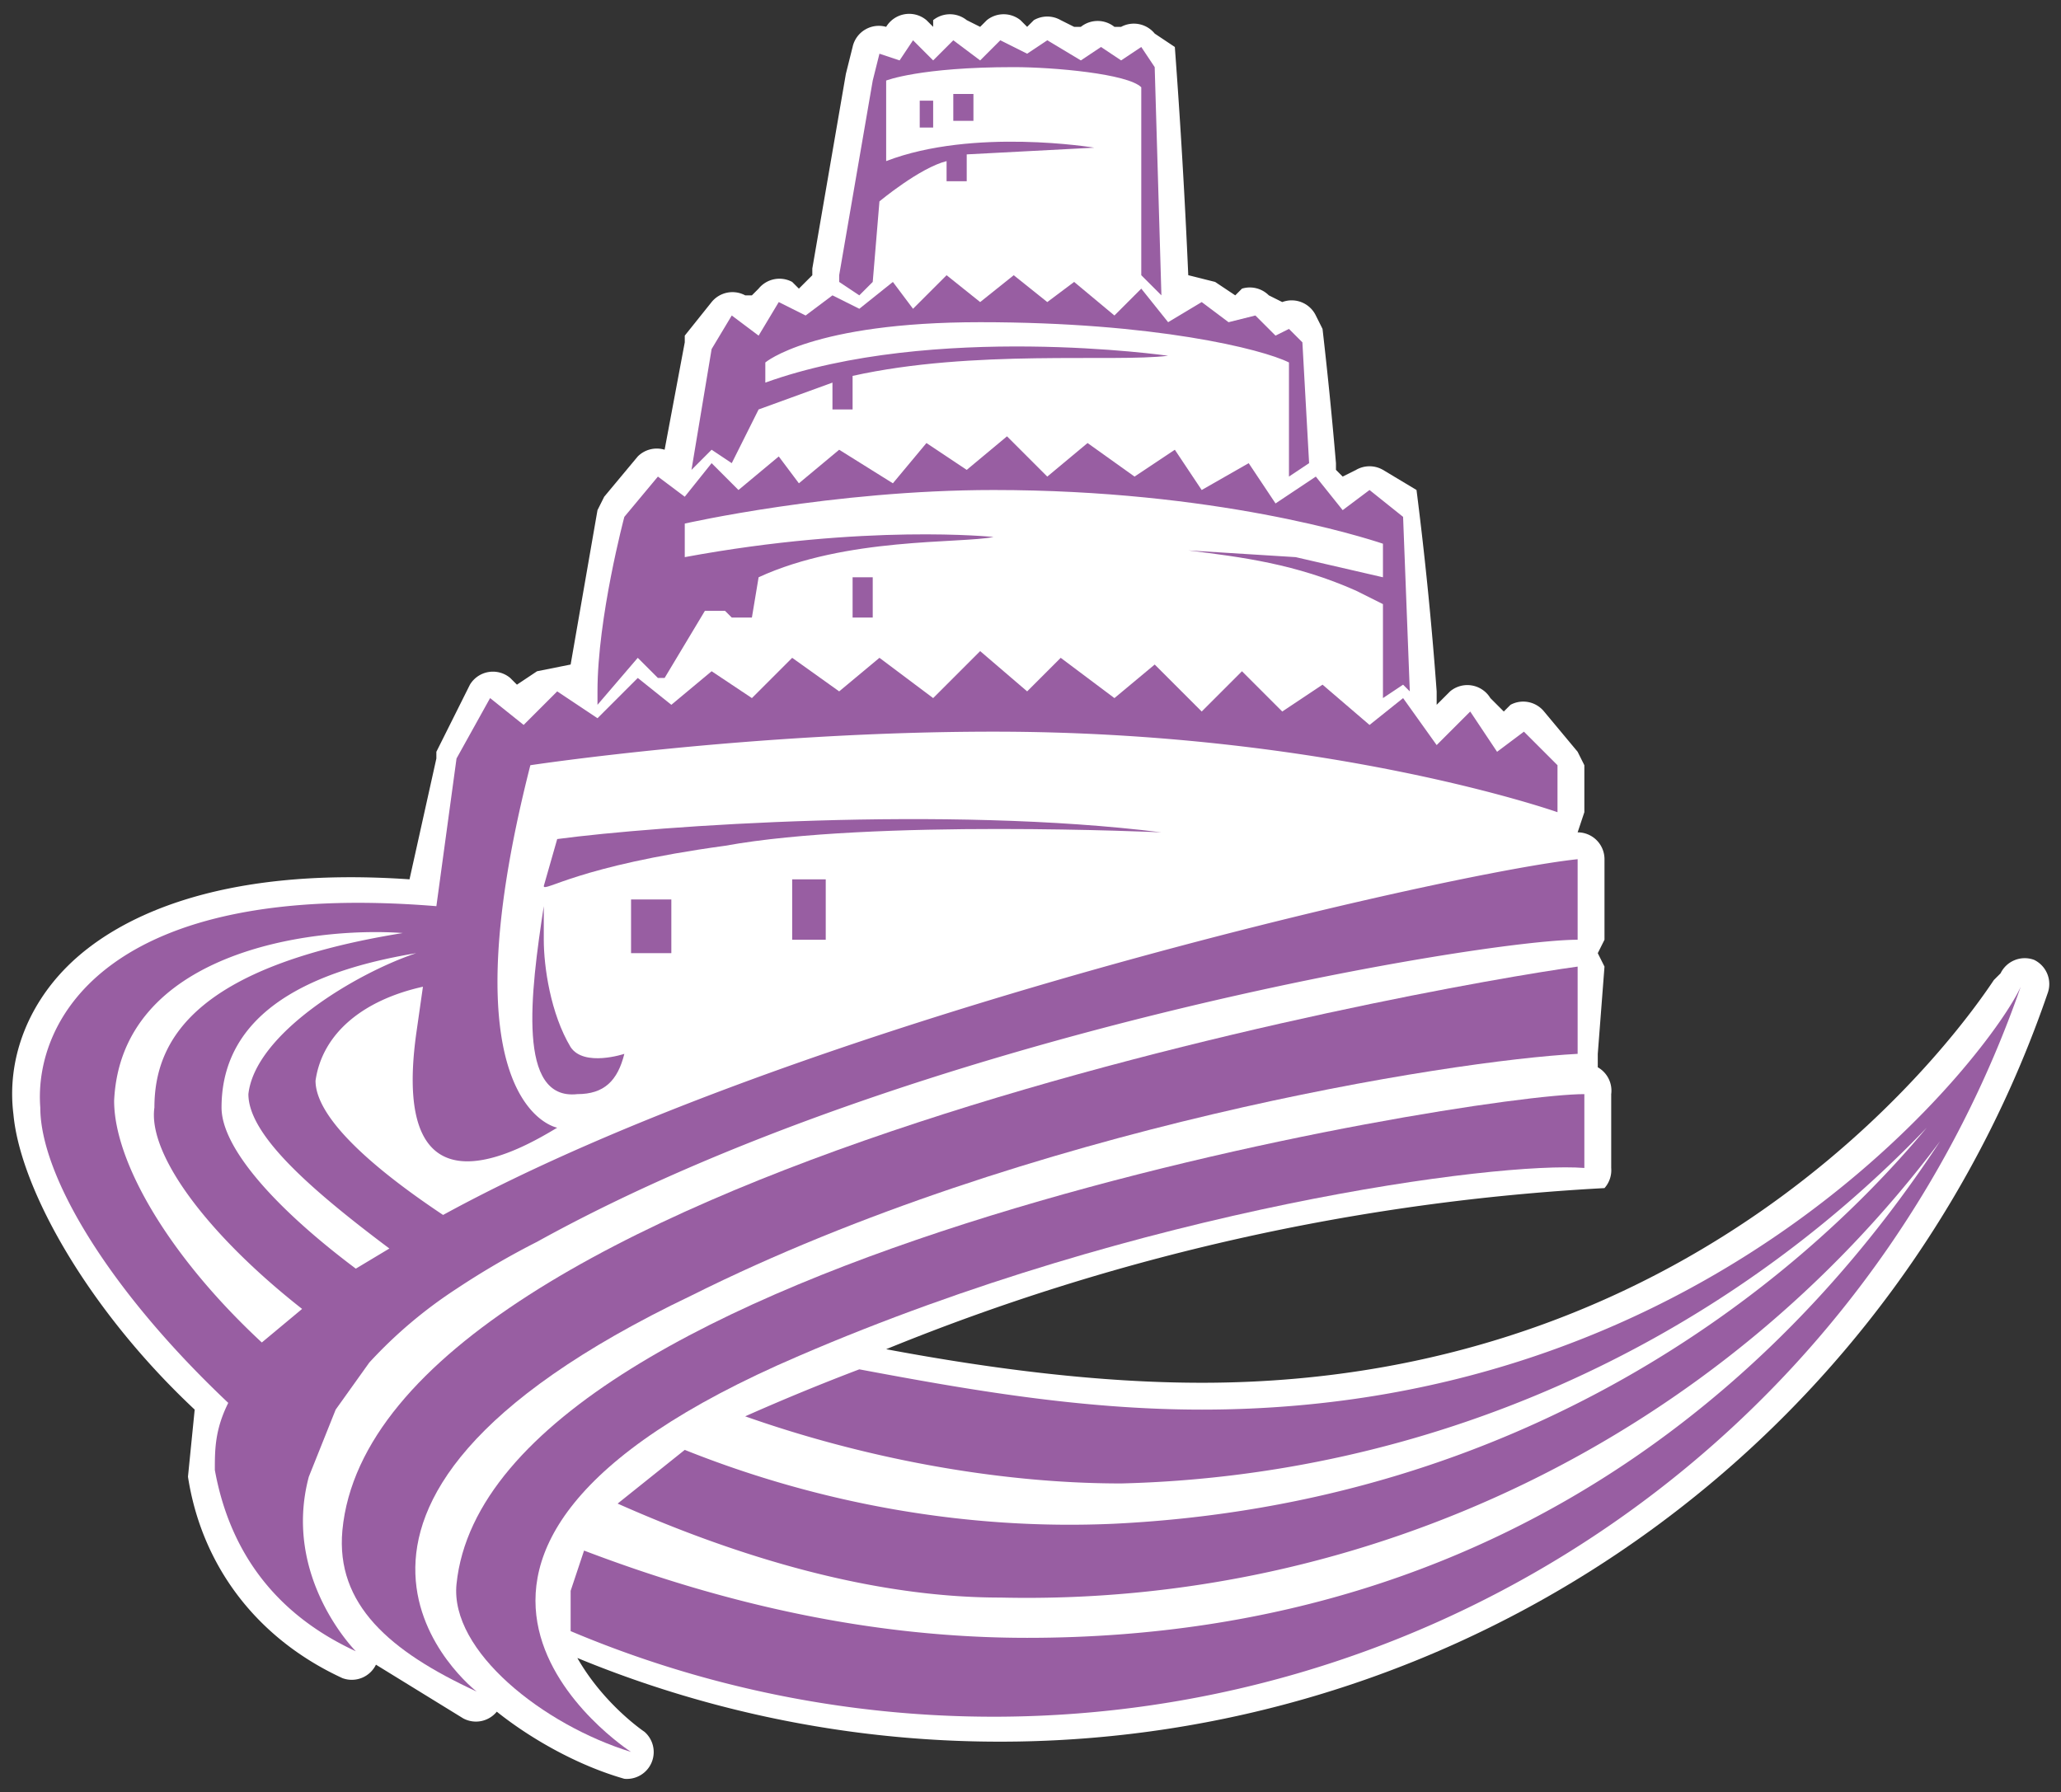 <svg fill="none" height="267" width="307" xmlns="http://www.w3.org/2000/svg"><rect width="100%" height="100%" fill="#333333" stroke="none"/><g clip-rule="evenodd" fill-rule="evenodd"><path d="M303 143a4 4 0 0 0-5 2l-1 1c-4 6-41 60-118 60-15 0-31-2-47-5a330 330 0 0 1 107-24 4 4 0 0 0 1-3v-11a4 4 0 0 0-2-4v-2l1-13-1-2 1-2v-12a4 4 0 0 0-4-4l1-3v-7l-1-2-5-6a4 4 0 0 0-5-1l-1 1-2-2a4 4 0 0 0-6-1l-2 2v-2a561 561 0 0 0-3-30l-5-3a4 4 0 0 0-4 0l-2 1-1-1v-1a670 670 0 0 0-2-20l-1-2a4 4 0 0 0-5-2l-2-1a4 4 0 0 0-4-1l-1 1-3-2-4-1a1117 1117 0 0 0-2-34l-3-2a4 4 0 0 0-5-1h-1a4 4 0 0 0-5 0h-1l-2-1a4 4 0 0 0-4 0l-1 1-1-1a4 4 0 0 0-5 0l-1 1-2-1a4 4 0 0 0-5 0v1l-1-1a4 4 0 0 0-6 1 4 4 0 0 0-5 3l-1 4-5 29v1l-2 2-1-1a4 4 0 0 0-5 1l-1 1h-1a4 4 0 0 0-5 1l-4 5v1l-3 16a4 4 0 0 0-4 1l-5 6-1 2-4 23-5 1-3 2-1-1a4 4 0 0 0-6 1l-5 10v1l-4 18c-29-2-44 6-51 13-6 6-9 14-8 22 1 11 11 29 27 44l-1 10c2 13 10 24 23 30a4 4 0 0 0 5-2l13 8a4 4 0 0 0 5-1c5 4 12 8 19 10a4 4 0 0 0 3-7s-6-4-10-11a165 165 0 0 0 219-99 4 4 0 0 0-2-5z" fill="#fff"/><g fill="#985ea2"><path d="M100 142v-8h-6v8zm23-2v-9h-5v9zm-37 23c-9 1-7-15-5-28v5c0 4 1 11 4 16 2 3 8 1 8 1-1 4-3 6-7 6zm87-39c-32-4-75-1-90 1l-2 7c0 1 5-3 27-6 22-4 65-2 65-2zm-43-32v-6h-3v6zm9-73v-4h-2v4zm6-1v-4h-3v4z"/><path d="M128 44l2-2 1-12s6-5 10-6v3h3v-4l19-1s-18-3-31 2V12s5-2 19-2c6 0 17 1 19 3v28l3 3-1-34-2-3-3 2-3-2-3 2-5-3-3 2-4-2-3 3-4-3-3 3-3-3-2 3-3-1-1 4-5 29v1z"/><path d="M106 67l3 2 4-8 11-4v4h3v-5c18-4 39-2 47-3 0 0-35-5-60 4v-3s7-6 32-6c26 0 42 4 46 6v17l3-2-1-18-2-2-2 1-3-3-4 1-4-3-5 3-4-5-4 4-6-5-4 3-5-4-5 4-5-4-5 5-3-4-5 4-4-2-4 3-4-2-3 5-4-3-3 5-3 18z"/><path d="M89 105l6-7 3 3h1l6-10h3l1 1h3l1-6c13-6 30-5 35-6 0 0-19-2-46 3v-5s22-5 46-5c33 0 55 7 58 8v5l-13-3-16-1c8 1 16 2 25 6l4 2v14l3-2 1 1-1-26-5-4-4 3-4-5-6 4-4-6-7 4-4-6-6 4-7-5-6 5-6-6-6 5-6-4-5 6-8-5-6 5-3-4-6 5-4-4-4 5-4-3-5 6s-4 15-4 26v1zM71 252s-35-27 32-59c50-25 113-35 132-36v-13c-22 3-179 31-184 84-1 11 7 18 20 24z"/><path d="M94 261s-45-29 25-59c51-22 104-29 117-28v-11c-17 0-163 24-168 73-1 10 13 21 26 25z"/><path d="M179 210c-18 0-35-3-51-6a335 335 0 0 0-17 7c17 6 37 10 56 10a172 172 0 0 0 120-53c-20 24-60 56-121 59-22 1-44-3-64-11l-10 8c18 8 38 14 57 14a170 170 0 0 0 140-68c-19 29-60 74-136 74-23 0-45-5-66-13l-2 6v6a162 162 0 0 0 216-96c-4 9-44 63-122 63z"/><path d="M66 181c-12-8-19-15-19-20 1-7 7-12 16-14l-1 7c-4 29 16 17 21 14 0 0-17-3-4-54 0 0 33-5 69-5 50 0 84 12 84 12v-7l-5-5-4 3-4-6-5 5-5-7-5 4-7-6-6 4-6-6-6 6-7-7-6 5-8-6-5 5-7-6-7 7-8-6-6 5-7-5-6 6-6-4-6 5-5-4-6 6-6-4-5 5-5-4-5 9-3 22c-49-4-60 17-59 30 0 10 10 27 28 44-2 4-2 7-2 10 2 11 8 21 21 27 0 0-11-11-7-26l4-10 5-7a68 68 0 0 1 13-11 119 119 0 0 1 12-7c56-31 141-45 155-45v-12c-19 2-116 24-169 53zm-27 19c-14-13-22-27-22-36 1-22 29-26 43-25-31 5-37 16-37 26-1 7 8 19 22 30l-6 5zm14-11c-12-9-20-18-20-24 0-16 17-21 29-23-9 3-24 12-25 21 0 6 9 14 21 23l-5 3z"/></g></g></svg>